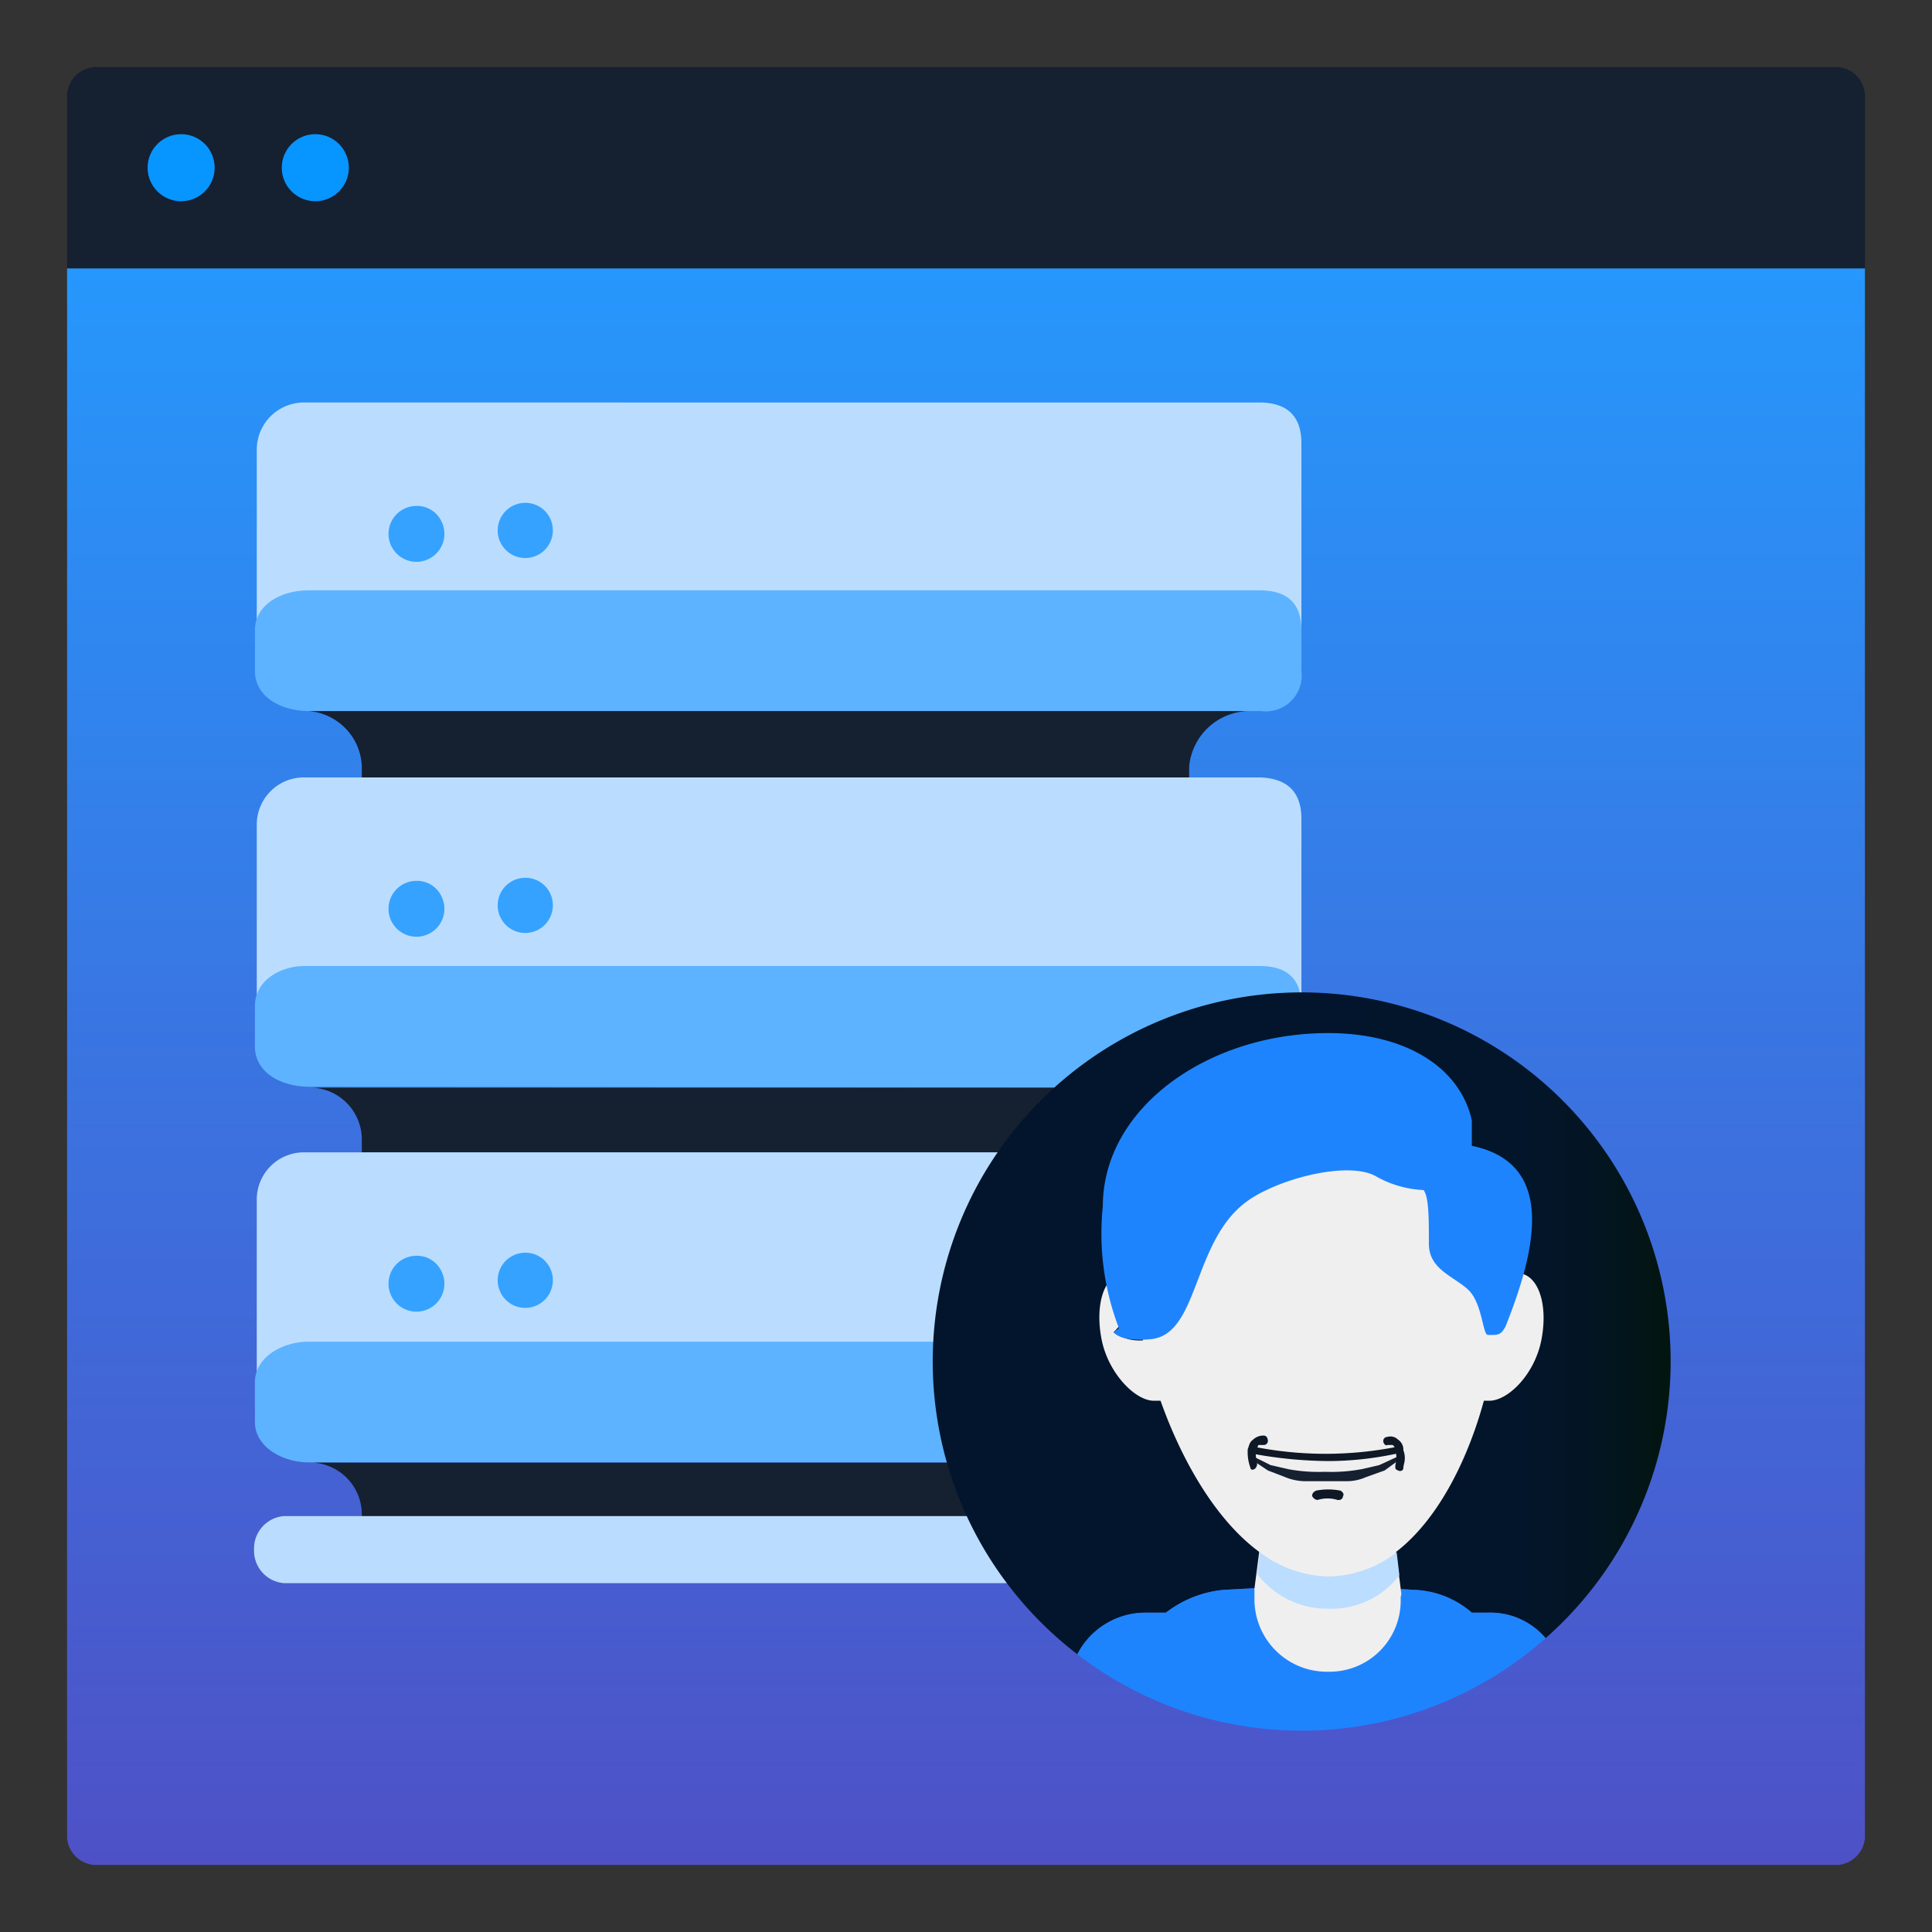 <svg xmlns="http://www.w3.org/2000/svg" viewBox="0 0 144 144"><rect x="0" y="0" width="144" height="144" fill="#333333" stroke="none"/><linearGradient id="a" x1="72" x2="72" y1="14242" y2="14123" gradientTransform="matrix(1 0 0 -1 0 14262)" gradientUnits="userSpaceOnUse"><stop offset="0" stop-color="#2697fc"/><stop offset="1" stop-color="#4e51c6"/></linearGradient><linearGradient id="b" x1="69.52" x2="124.52" y1="14163.367" y2="14163.367" gradientTransform="matrix(1 0 0 -1 0 14262)" gradientUnits="userSpaceOnUse"><stop offset=".52" stop-color="#03152c"/><stop offset=".8" stop-color="#03152a"/><stop offset=".89" stop-color="#031523"/><stop offset=".96" stop-color="#031517"/><stop offset="1" stop-color="#03150e"/></linearGradient><path fill="url(#a)" d="M139 20v117a2.2 2.2 0 0 1-2 2H7a2.2 2.2 0 0 1-2-2V20"/><path fill="#152031" d="M139 20H5V7a2.2 2.2 0 0 1 2-2h130a2.2 2.2 0 0 1 2 2z"/><circle cx="13.5" cy="12.5" r="2.5" fill="#0795ff"/><circle cx="23.5" cy="12.5" r="2.5" fill="#0795ff"/><path fill="#baddff" d="M97 50V33c-.01-1.918-1-3-3.132-3H22.694a3.516 3.516 0 0 0-3.556 3.456v16.197"/><path fill="#5db3ff" d="M94 53a2.672 2.672 0 0 0 3-3v-3c0-2-1-3-3.132-3H23c-1.957 0-4 1-4 3v3c0 2 2.04 2.99 4 3"/><path fill="#152031" d="M26.968 57.125v.82h61.665v-.82A4.55 4.55 0 0 1 93 53H23a4.3 4.3 0 0 1 3.968 4.125"/><path fill="#36a2ff" d="M32.891 38.836a2.083 2.083 0 1 1-1.89-1.127h.038a2.01 2.01 0 0 1 1.852 1.127m8.315.666a2.056 2.056 0 1 1-2.055-2.022 2.04 2.04 0 0 1 2.055 2.022"/><path fill="#baddff" d="M97 78V61c-.01-1.918-1-3-3.132-3.056H22.694a3.516 3.516 0 0 0-3.556 3.456v16.197"/><path fill="#5db3ff" d="M92.058 81.07h1.828A2.806 2.806 0 0 0 97 78v-3c0-2-1-3-3.132-3H22.694C21 72 19 73 19 75v3c0 2 2.04 2.99 4 3"/><path fill="#152031" d="M26.968 85.07v.819h61.665v-.82a3.87 3.87 0 0 1 3.73-3.998H23.35a3.88 3.88 0 0 1 3.618 3.998"/><path fill="#36a2ff" d="M32.891 66.78a2.083 2.083 0 1 1-1.89-1.127h.038a2.01 2.01 0 0 1 1.852 1.127m8.315.666a2.056 2.056 0 1 1-2.055-2.021 2.04 2.04 0 0 1 2.055 2.021"/><path fill="#baddff" d="M97.442 105.542V89.344a3.516 3.516 0 0 0-3.574-3.455H22.694a3.516 3.516 0 0 0-3.556 3.455v16.198"/><path fill="#5db3ff" d="M92.058 109.015h1.828a3.474 3.474 0 0 0 3.556-3.346v-2.34A3.46 3.46 0 0 0 93.868 100H23c-1.957 0-3.99 1.159-4 3v3c.01 1.844 2.04 2.99 4 3l2.497.015"/><path fill="#152031" d="M26.968 113.013v.82h61.665v-.82a3.87 3.87 0 0 1 3.73-3.998H23.35a3.88 3.88 0 0 1 3.618 3.998"/><path fill="#36a2ff" d="M32.891 94.725a2.083 2.083 0 1 1-1.89-1.127h.038a2.01 2.01 0 0 1 1.852 1.127m8.315.665a2.056 2.056 0 1 1-2.055-2.02 2.04 2.04 0 0 1 2.055 2.02"/><path fill="#baddff" d="M95.259 118H21.176a2.423 2.423 0 0 1-2.241-2.5 2.423 2.423 0 0 1 2.24-2.5H95.26a2.38 2.38 0 0 1 2.241 2.5 2.38 2.38 0 0 1-2.241 2.5"/><path fill="url(#b)" d="M85.4 120.2h1.5a8.3 8.3 0 0 1 4.3-1.7l7.4-.4 6.8.4a6.9 6.9 0 0 1 4.3 1.7h1.2a5.4 5.4 0 0 1 4.3 1.9 27.5 27.5 0 1 0-34.9 1.2 5.7 5.7 0 0 1 5.1-3.1"/><path fill="#1e84fe" d="M115.2 122.1a5.4 5.4 0 0 0-4.3-1.9h-1.2a6.9 6.9 0 0 0-4.3-1.7l-6.8-.4-7.4.4a8.3 8.3 0 0 0-4.3 1.7h-1.5a5.7 5.7 0 0 0-5.1 3.1 27.4 27.4 0 0 0 34.9-1.2"/><path fill="#f0efef" d="M104.4 119c.1-.2 0-.4 0-.6l-.8-6.2c0-.1 0-.2-.1-.2h-9a.2.2 0 0 0-.2.2l-.8 6.2v.9a5.4 5.4 0 0 0 5.498 5.3H99a5.3 5.3 0 0 0 5.4-5.2v-.1z"/><path fill="#f0efef" d="M113.2 94.9a1.5 1.5 0 0 0-1.2.5v-.3a13.7 13.7 0 1 0-27.4 0 1.1 1.1 0 0 0-.8-.2c-1.5.1-2.2 2.3-1.7 4.9s2.6 4.7 4 4.6h.4c2.3 6.5 6.7 13.1 12.5 13.1s9.8-6.5 11.6-13.1h.3c1.4.1 3.5-1.9 4-4.6s-.3-4.8-1.7-4.9M83 99.3a9.1 9.1 0 0 0 1.7-2.4c.1.9.3 1.9.5 3a3.3 3.3 0 0 1-2.2-.6"/><path fill="#152031" d="M98.8 110.4h-1.5a4 4 0 0 1-1.5-.3l-1.3-.5-1.2-.8c0-.1-.1-.1 0-.2h.2l1.2.6 1.3.3a12.3 12.3 0 0 0 2.7.2h.1a12.3 12.3 0 0 0 2.7-.2l1.3-.3 1.3-.6h.2v.2l-1.1.8-1.4.5a3.5 3.5 0 0 1-1.4.3z"/><g fill="#0f1825"><path d="M99.8 111.8h-.1a2.5 2.5 0 0 0-1.5 0 .5.5 0 0 1-.4-.3c0-.2.1-.3.3-.4a4.8 4.8 0 0 1 1.8 0c.2.1.3.3.2.4a.3.3 0 0 1-.3.3m-6.6-2.4a3.4 3.4 0 0 1-.2-1.4c.1-.2.1-.5.4-.7a1.1 1.1 0 0 1 .8-.3c.2 0 .3.2.3.4a.3.3 0 0 1-.3.3h-.4l-.2.4a3.4 3.4 0 0 0 .1 1 .5.5 0 0 1-.2.4c-.2.1-.3 0-.3-.1m10.8-.2a2 2 0 0 0 0-1.1.5.5 0 0 0-.2-.4h-.4c-.1.1-.3-.1-.3-.3a.3.3 0 0 1 .3-.3.8.8 0 0 1 .8.2.9.9 0 0 1 .4.8 1.5 1.5 0 0 1 .1.7c0 .2-.1.4-.1.6s-.2.3-.4.2-.2-.1-.2-.3z"/><path d="M99.1 108.9a32 32 0 0 1-6-.6l.2-.5a27.4 27.4 0 0 0 11 0v.5a24.6 24.6 0 0 1-5.2.6"/></g><path fill="#1e84fe" d="M109.7 85.4v-1.9c-.9-4-5-6.5-10.7-6.5-9 0-16.8 5.6-16.8 12.9a19.7 19.7 0 0 0 1.2 9.1l-.4.3c.7.8 2.9.5 2.9.5 3.5-.5 3-7.4 7.1-10.3 2.4-1.7 7.6-3 9.6-1.8a7.9 7.9 0 0 0 3.5 1c.4.5.4 2.1.4 4s1.8 2.4 2.9 3.4 1.1 3.4 1.5 3.4h.4c.6 0 .7-.3.9-.6 2.4-6 3.7-12.2-2.5-13.5"/><path fill="#bdf" d="M99 117.5a8.8 8.8 0 0 1-5.1-1.8l-.2 1.6a6.5 6.5 0 0 0 5.3 2.6 6.3 6.3 0 0 0 5.3-2.5l-.2-1.7a8.5 8.5 0 0 1-5.1 1.8"/></svg>